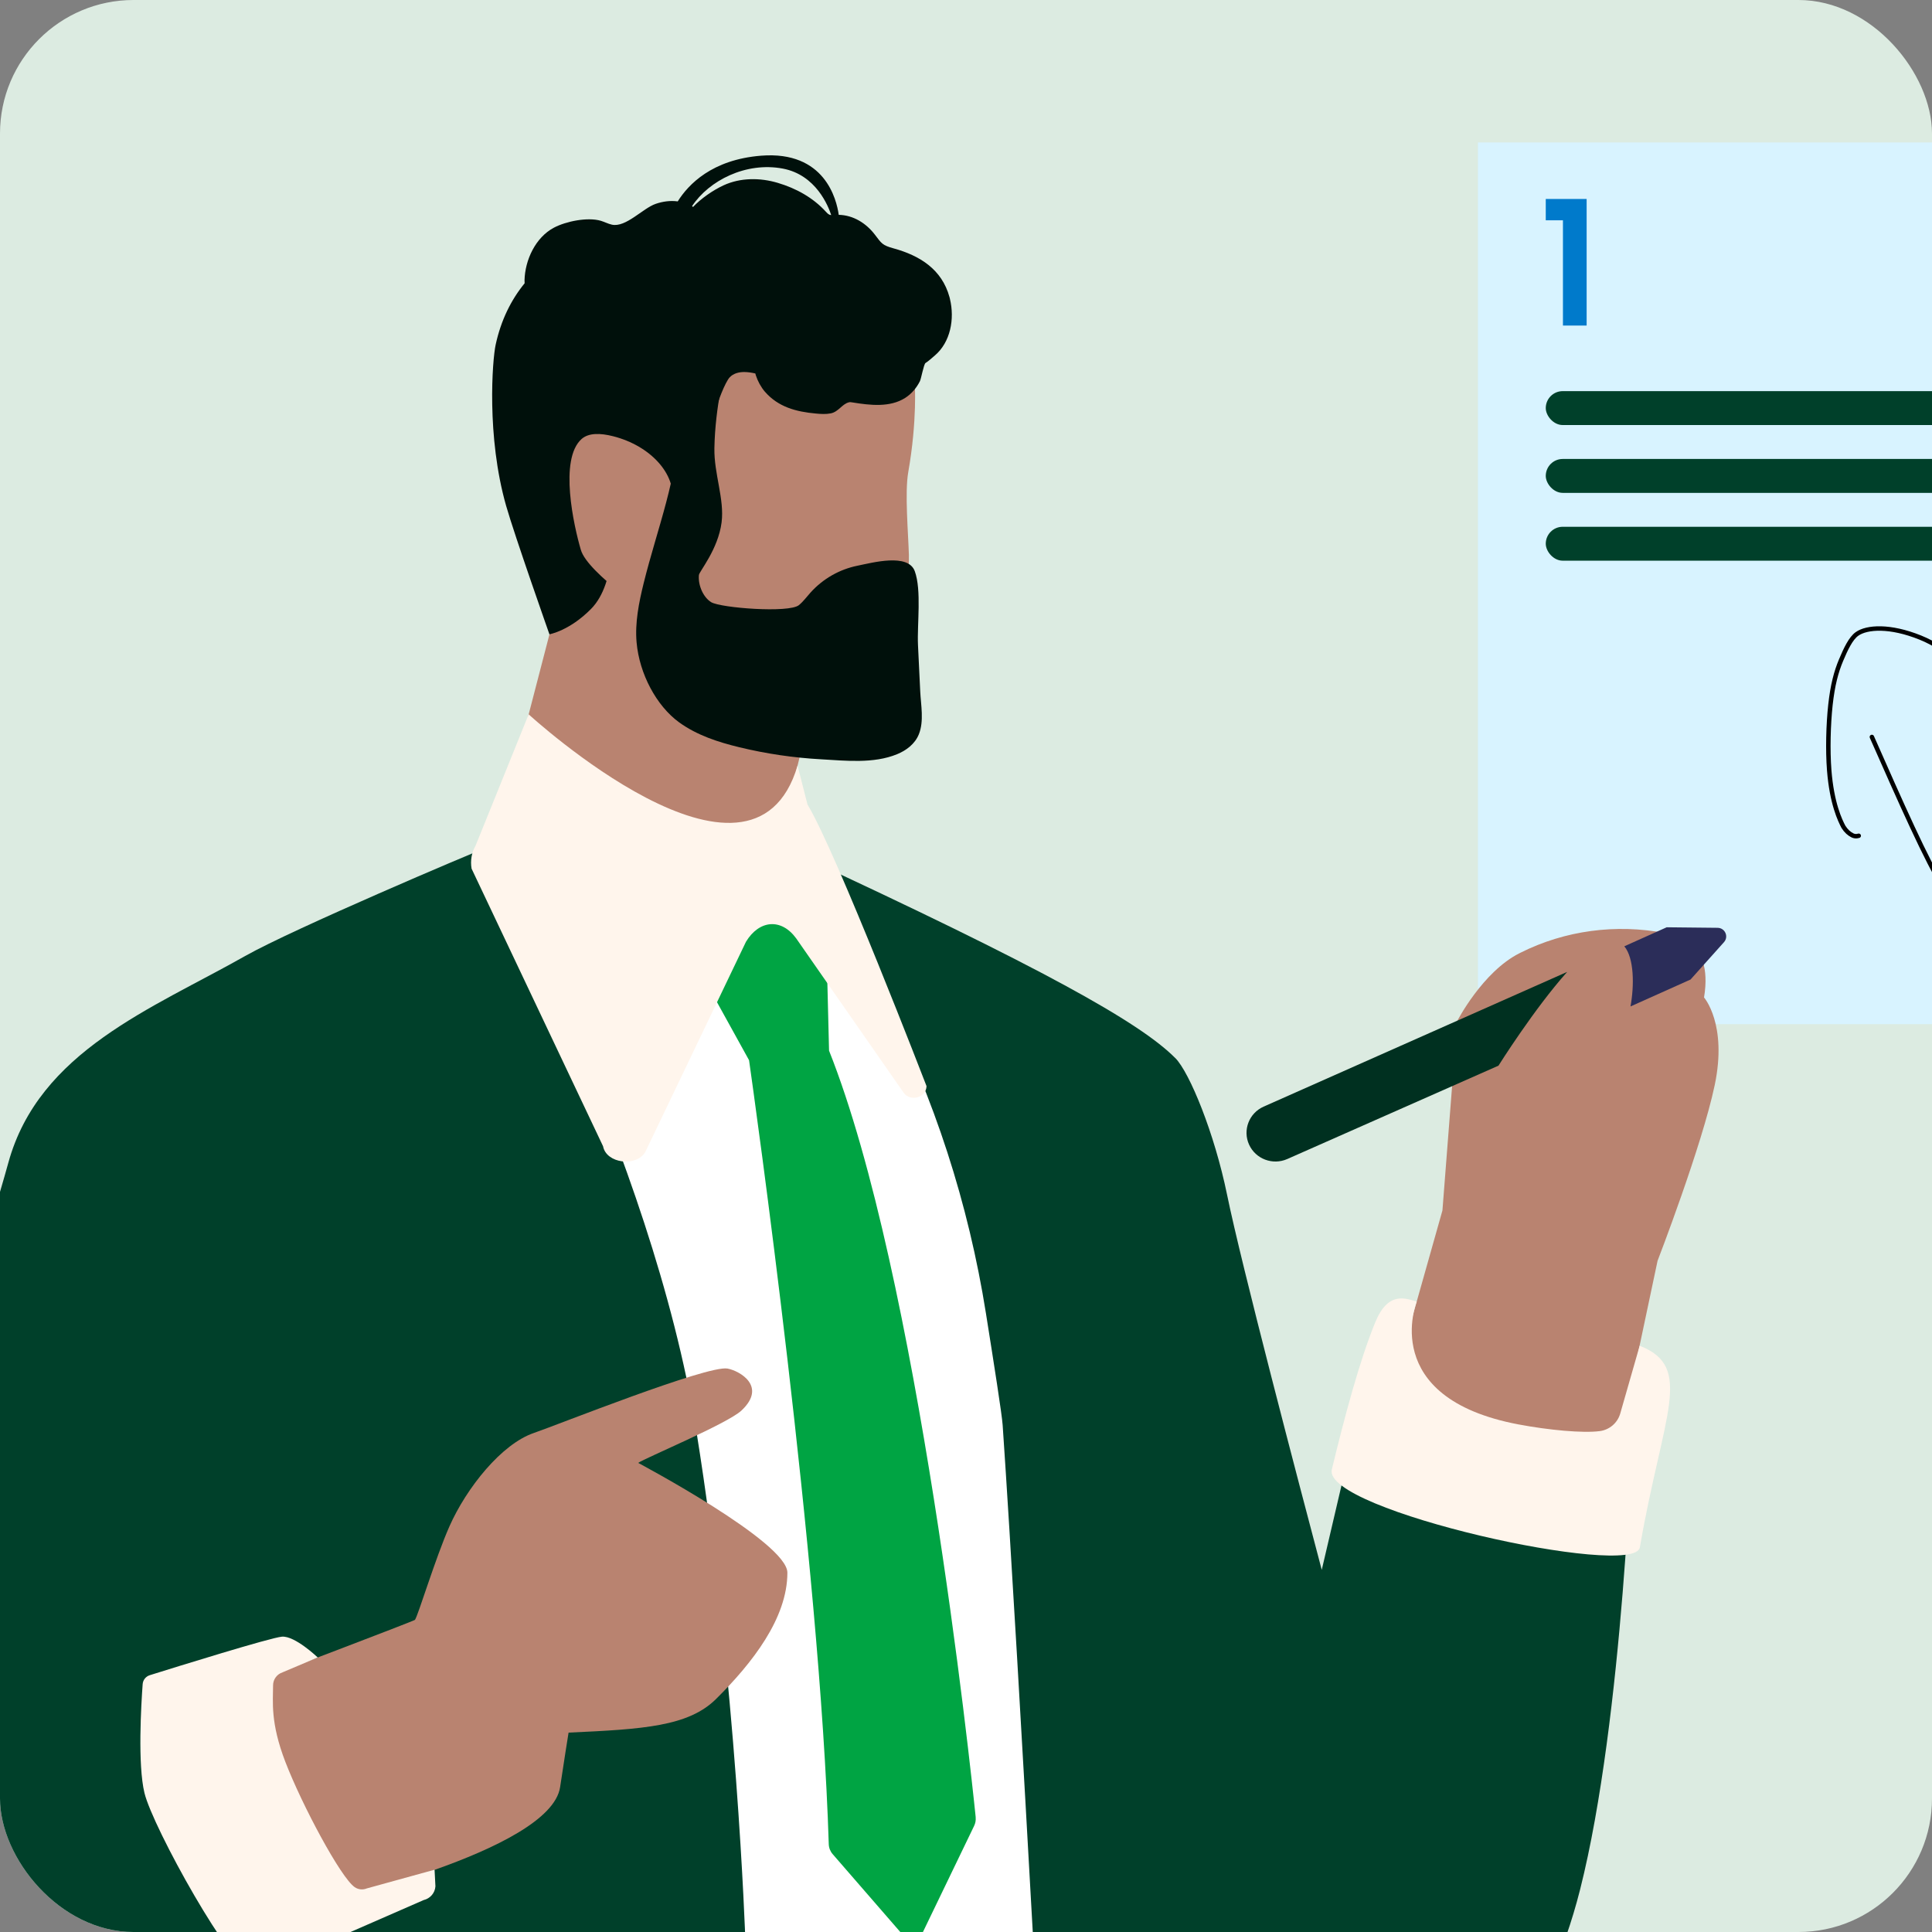 <svg width="217" height="217" viewBox="0 0 217 217" fill="none" xmlns="http://www.w3.org/2000/svg">
<rect x="0" y="0" width="217" height="217" fill="#808080" stroke="none"/>
<g clip-path="url(#clip0_5054_2968)">
<rect width="217" height="217" rx="15" fill="#DCEBE1"/>
<rect x="166" y="16" width="72.369" height="99.031" fill="#D8F3FF"/>
<rect x="173.618" y="43.932" width="54.594" height="3.809" rx="1.904" fill="#00402A"/>
<rect x="173.618" y="51.55" width="54.594" height="3.809" rx="1.904" fill="#00402A"/>
<rect x="173.618" y="59.167" width="54.594" height="3.809" rx="1.904" fill="#00402A"/>
<path d="M173.618 22.348H178.209V36.568H175.548V24.745H173.618V22.348Z" fill="#007ACB"/>
<path d="M210.247 82.774C213.381 89.873 216.516 96.973 218.316 99.715C220.116 102.457 220.487 100.627 220.675 97.744C220.864 94.86 220.858 90.978 220.548 88.14C220.237 85.302 219.622 83.626 219.283 84.378C218.944 85.13 218.899 88.361 218.876 89.11C218.854 89.859 218.854 88.029 219.179 88.15C221.458 88.999 221.244 93.298 222.165 93.801C223.666 94.619 223.999 90.566 224.286 88.825C224.452 87.818 224.468 86.533 224.156 84.54C223.845 82.548 223.157 79.88 222.404 78.018C221.65 76.156 220.851 75.179 219.765 74.202C218.68 73.224 217.331 72.275 215.688 71.612C212.272 70.235 209.683 70.417 208.578 71.201C207.882 71.694 207.323 72.867 206.781 74.159C206.239 75.45 205.837 76.95 205.594 79.166C205.352 81.383 205.281 84.271 205.454 86.503C205.746 90.259 206.68 92.162 207.052 92.869C207.355 93.348 207.692 93.645 208.083 93.837C208.275 93.918 208.452 93.962 208.77 93.873" stroke="black" stroke-width="0.5" stroke-linecap="round"/>
<path d="M77.481 25.186C88.504 25.751 104.179 31.431 102.741 42.948C102.741 42.948 103.047 47.162 102.015 53.026C101.61 55.322 102.012 59.839 102.086 62.324C102.161 64.809 100.917 80.189 98.62 81.788C97.659 82.457 94.677 81.844 90.898 80.581L86.483 98.738L56.56 91.094L63.601 63.982C62.048 60.241 61.605 55.452 60.432 48.908C58.385 37.494 66.457 24.621 77.481 25.186Z" fill="#B98370"/>
<path d="M50.403 99.779L62.25 243.759L118.558 243.157L113.99 157.892L101.886 104.181C92.984 102.216 57.302 98.287 50.403 99.776V99.779Z" fill="white"/>
<path d="M132.005 118.834C133.614 120.455 136.413 127.298 137.821 134.181C139.425 142.024 145.84 166.44 148.458 176.326L154.642 149.871L183.373 160.026C183.373 160.026 182.352 192.965 177.475 212.227C169.906 242.119 149.56 238.275 141.622 230.842C137.661 227.13 128.234 218.519 128.234 218.519L132.571 257.407H118.211C118.211 257.407 114.406 186.152 112.616 160.052C112.534 158.856 111.622 153.062 110.735 147.486C108.788 135.248 104.961 123.332 99.261 112.183C94.391 102.656 89.391 95.88 89.391 95.88C116.897 108.616 128.011 114.812 132.002 118.837L132.005 118.834Z" fill="#00402A"/>
<path d="M-10.246 169.66C-8.682 162.168 -1.027 137.752 0.935 130.602C4.382 118.055 17.108 113.28 27.54 107.375C32.931 104.325 53.344 95.684 54.119 95.422C54.346 95.344 73.196 129.605 78.203 160.669C82.76 188.94 83.713 217.81 83.713 217.81L83.784 257.403H20.499L22.238 228.006C-29.788 251.089 -19.36 213.331 -10.242 169.657L-10.246 169.66Z" fill="#00402A"/>
<path d="M191.395 112.032C192.542 105.171 187.471 104.886 187.471 104.886L187.006 104.798C181.503 103.749 175.792 104.499 170.792 107.002C170.751 107.024 170.71 107.043 170.665 107.065C166.503 109.163 163.658 114.709 163.658 114.709L163.096 122.028L162.013 135.957L154.451 162.744C154.451 162.744 169.005 174.716 180.848 166.788L186.175 141.614C186.175 141.614 191.164 128.704 192.598 121.862C194.031 115.019 191.391 112.028 191.391 112.028L191.395 112.032Z" fill="#B98370"/>
<path d="M168.309 119.691C168.309 119.691 172.315 113.306 176.023 109.163L141.931 124.295C140.289 125.023 139.555 126.939 140.296 128.564C141.033 130.182 142.947 130.902 144.582 130.182L168.312 119.691H168.309Z" fill="#003020"/>
<path d="M187.207 104.148L182.442 106.286C183.551 107.626 183.566 110.702 183.134 113.044L189.881 110.019L193.637 105.821C194.192 105.2 193.756 104.222 192.919 104.211L187.207 104.151V104.148Z" fill="#2B2D59"/>
<path d="M109.589 204.114C108.99 198.264 103.129 143.154 93.118 118.01L92.686 100.566C92.686 100.566 79.406 100.045 77.615 107.283L84.134 119.085C84.674 122.877 92.113 175.576 93.085 207.127C93.096 207.54 93.252 207.939 93.524 208.253L102.068 218.094C102.392 218.467 102.995 218.386 103.208 217.943L109.414 205.077C109.559 204.778 109.619 204.446 109.585 204.114H109.589Z" fill="#00A443"/>
<path d="M59.379 80.234C59.379 80.234 84.48 103.291 89.581 85.991L90.698 90.367C93.907 95.632 104.067 121.991 104.067 121.991C104.034 123.28 102.262 123.789 101.502 122.741L89.428 105.4C87.745 103.092 85.269 103.332 83.788 105.776L72.469 129.406C71.449 131.094 68.099 130.684 67.737 128.749L52.968 97.567C52.812 96.677 52.968 95.758 53.422 94.971L59.379 80.234Z" fill="#FFF5EC"/>
<path d="M35.488 213.855C35.488 213.855 61.833 208.021 62.912 200.72C63.296 198.113 63.862 194.605 63.862 194.605C72.272 194.225 77.321 193.907 80.429 190.827C84.48 186.813 88.438 181.769 88.438 176.643C88.438 173.209 71.799 164.38 71.68 164.31C72.432 163.774 81.695 159.908 83.27 158.438C86.193 155.709 83.065 153.966 81.714 153.715C79.476 153.298 62.373 160.133 59.982 160.942C56.349 162.168 52.406 167.094 50.481 171.437C48.902 175.004 46.978 181.407 46.609 181.939C46.527 182.061 29.364 188.567 29.364 188.567L35.484 213.859L35.488 213.855Z" fill="#B98370"/>
<path d="M31.739 187.832L35.686 186.163C35.686 186.163 33.136 183.719 31.672 183.829C30.41 183.926 19.744 187.242 16.821 188.157C16.374 188.298 16.058 188.693 16.024 189.158C15.857 191.437 15.451 198.187 16.225 201.381C17.163 205.258 26.091 221.362 28.519 221.743L47.585 213.412C48.322 213.242 48.858 212.614 48.906 211.868L48.81 210.004L41.2 212.105C40.745 212.293 40.232 212.238 39.83 211.957C38.262 210.864 33.925 202.758 32.052 197.895C30.347 193.464 30.671 191.148 30.671 189.298C30.671 188.63 31.103 188.039 31.739 187.836V187.832Z" fill="#FFF5EC"/>
<path d="M159.128 146.19C159.128 146.19 154.742 156.994 170.539 159.986C173.935 160.628 177.799 160.99 179.69 160.739C180.778 160.595 181.675 159.823 181.98 158.778L184.166 151.153C190.327 153.557 186.775 158.8 184.184 173.807C183.57 177.371 148.487 169.631 149.589 165.056C151.023 159.107 152.717 152.792 154.459 148.538C155.907 145.012 157.795 145.817 159.132 146.19H159.128Z" fill="#FFF5EC"/>
<path d="M106.703 33.594C106.685 33.517 106.666 33.439 106.644 33.362C105.788 30.253 103.327 28.713 100.367 27.897C99.094 27.546 99.026 27.354 98.26 26.349C97.277 25.064 95.832 24.163 94.205 24.13C93.967 22.402 92.641 16.918 85.489 17.487C79.975 17.922 77.314 20.718 76.122 22.62C75.288 22.509 74.443 22.623 73.646 22.897C72.206 23.388 70.296 25.578 68.728 25.234C68.296 25.138 67.905 24.924 67.481 24.798C65.999 24.363 63.575 24.854 62.22 25.57C60.135 26.671 58.97 29.219 58.914 31.475C58.914 31.593 58.914 31.707 58.925 31.818C57.406 33.679 56.267 35.962 55.668 38.735C55.303 40.426 54.625 49.026 56.848 56.814C57.805 60.167 61.71 71.242 61.71 71.242C61.71 71.242 63.948 70.858 66.371 68.409C69.372 65.382 68.687 58.982 68.695 59C68.806 58.941 76.342 61.515 76.342 61.515C76.342 61.515 80.221 47.453 80.441 45.972C80.541 45.289 81.442 42.937 81.956 42.383C82.377 41.933 83.006 41.781 83.606 41.785C84.03 41.789 84.439 41.855 84.838 41.947C84.853 42.018 84.871 42.088 84.894 42.154C85.099 42.793 85.471 43.484 85.91 43.993C87.41 45.718 89.413 46.246 91.644 46.449C92.198 46.501 92.76 46.538 93.304 46.43C94.186 46.257 94.555 45.396 95.337 45.19C95.471 45.153 95.616 45.175 95.754 45.201C97.753 45.526 99.961 45.777 101.666 44.695C102.385 44.237 102.943 43.569 103.323 42.819C103.464 42.538 103.758 40.895 103.952 40.773C104.306 40.552 104.611 40.252 104.968 39.957C106.778 38.439 107.232 35.806 106.7 33.591L106.703 33.594ZM93.163 24.111C93.002 24.045 92.883 23.912 92.768 23.787C91.312 22.191 89.413 21.15 87.351 20.537C85.37 19.946 83.159 19.946 81.282 20.81C80.072 21.368 78.747 22.291 77.827 23.259C77.85 23.236 77.809 23.199 77.727 23.159C79.648 20.256 83.799 18.163 87.913 18.934C89.79 19.285 91.074 20.349 91.927 21.445C92.779 22.542 93.204 23.672 93.36 24.16C93.293 24.152 93.23 24.141 93.166 24.119L93.163 24.111Z" fill="#00100B"/>
<path d="M73.557 69.373C73.557 69.373 66.018 64.418 65.24 61.759C64.458 59.1 62.76 51.578 65.329 49.303C66.114 48.609 67.421 48.631 68.862 48.997C73.121 50.079 75.951 53.299 75.5 56.309L73.557 69.373Z" fill="#B98370"/>
<path d="M76.975 42.657C77.794 41.01 79.607 41.386 80.973 41.394C81.144 41.394 81.483 41.29 81.483 41.29C81.483 41.29 80.322 45.611 80.24 50.345C80.188 53.21 81.383 56.061 81.048 58.672C80.66 61.711 78.542 64.174 78.501 64.588C78.389 65.766 79.015 67.113 79.882 67.638C80.94 68.28 88.62 68.882 89.734 67.966C90.21 67.575 90.594 67.051 91.014 66.582C92.459 64.964 94.358 63.934 96.301 63.542C97.976 63.203 102.005 62.102 102.749 64.163C103.524 66.312 103.002 70.09 103.107 72.435C103.185 74.185 103.271 75.935 103.36 77.682C103.434 79.189 103.799 80.991 103.207 82.468C102.76 83.583 101.759 84.303 100.757 84.713C98.107 85.799 94.938 85.437 92.246 85.285C89.134 85.115 86.055 84.661 83.039 83.93C80.664 83.354 78.3 82.593 76.282 81.135C73.732 79.288 71.814 75.68 71.502 72.161C71.304 69.953 71.758 67.689 72.298 65.496C73.829 59.307 76.152 53.672 76.29 47.21C76.319 45.888 76.338 43.927 76.971 42.653L76.975 42.657Z" fill="#00100B"/>
</g>
<defs>
<clipPath id="clip0_5054_2968">
<rect width="217" height="217" rx="15" fill="white"/>
</clipPath>
</defs>
</svg>
